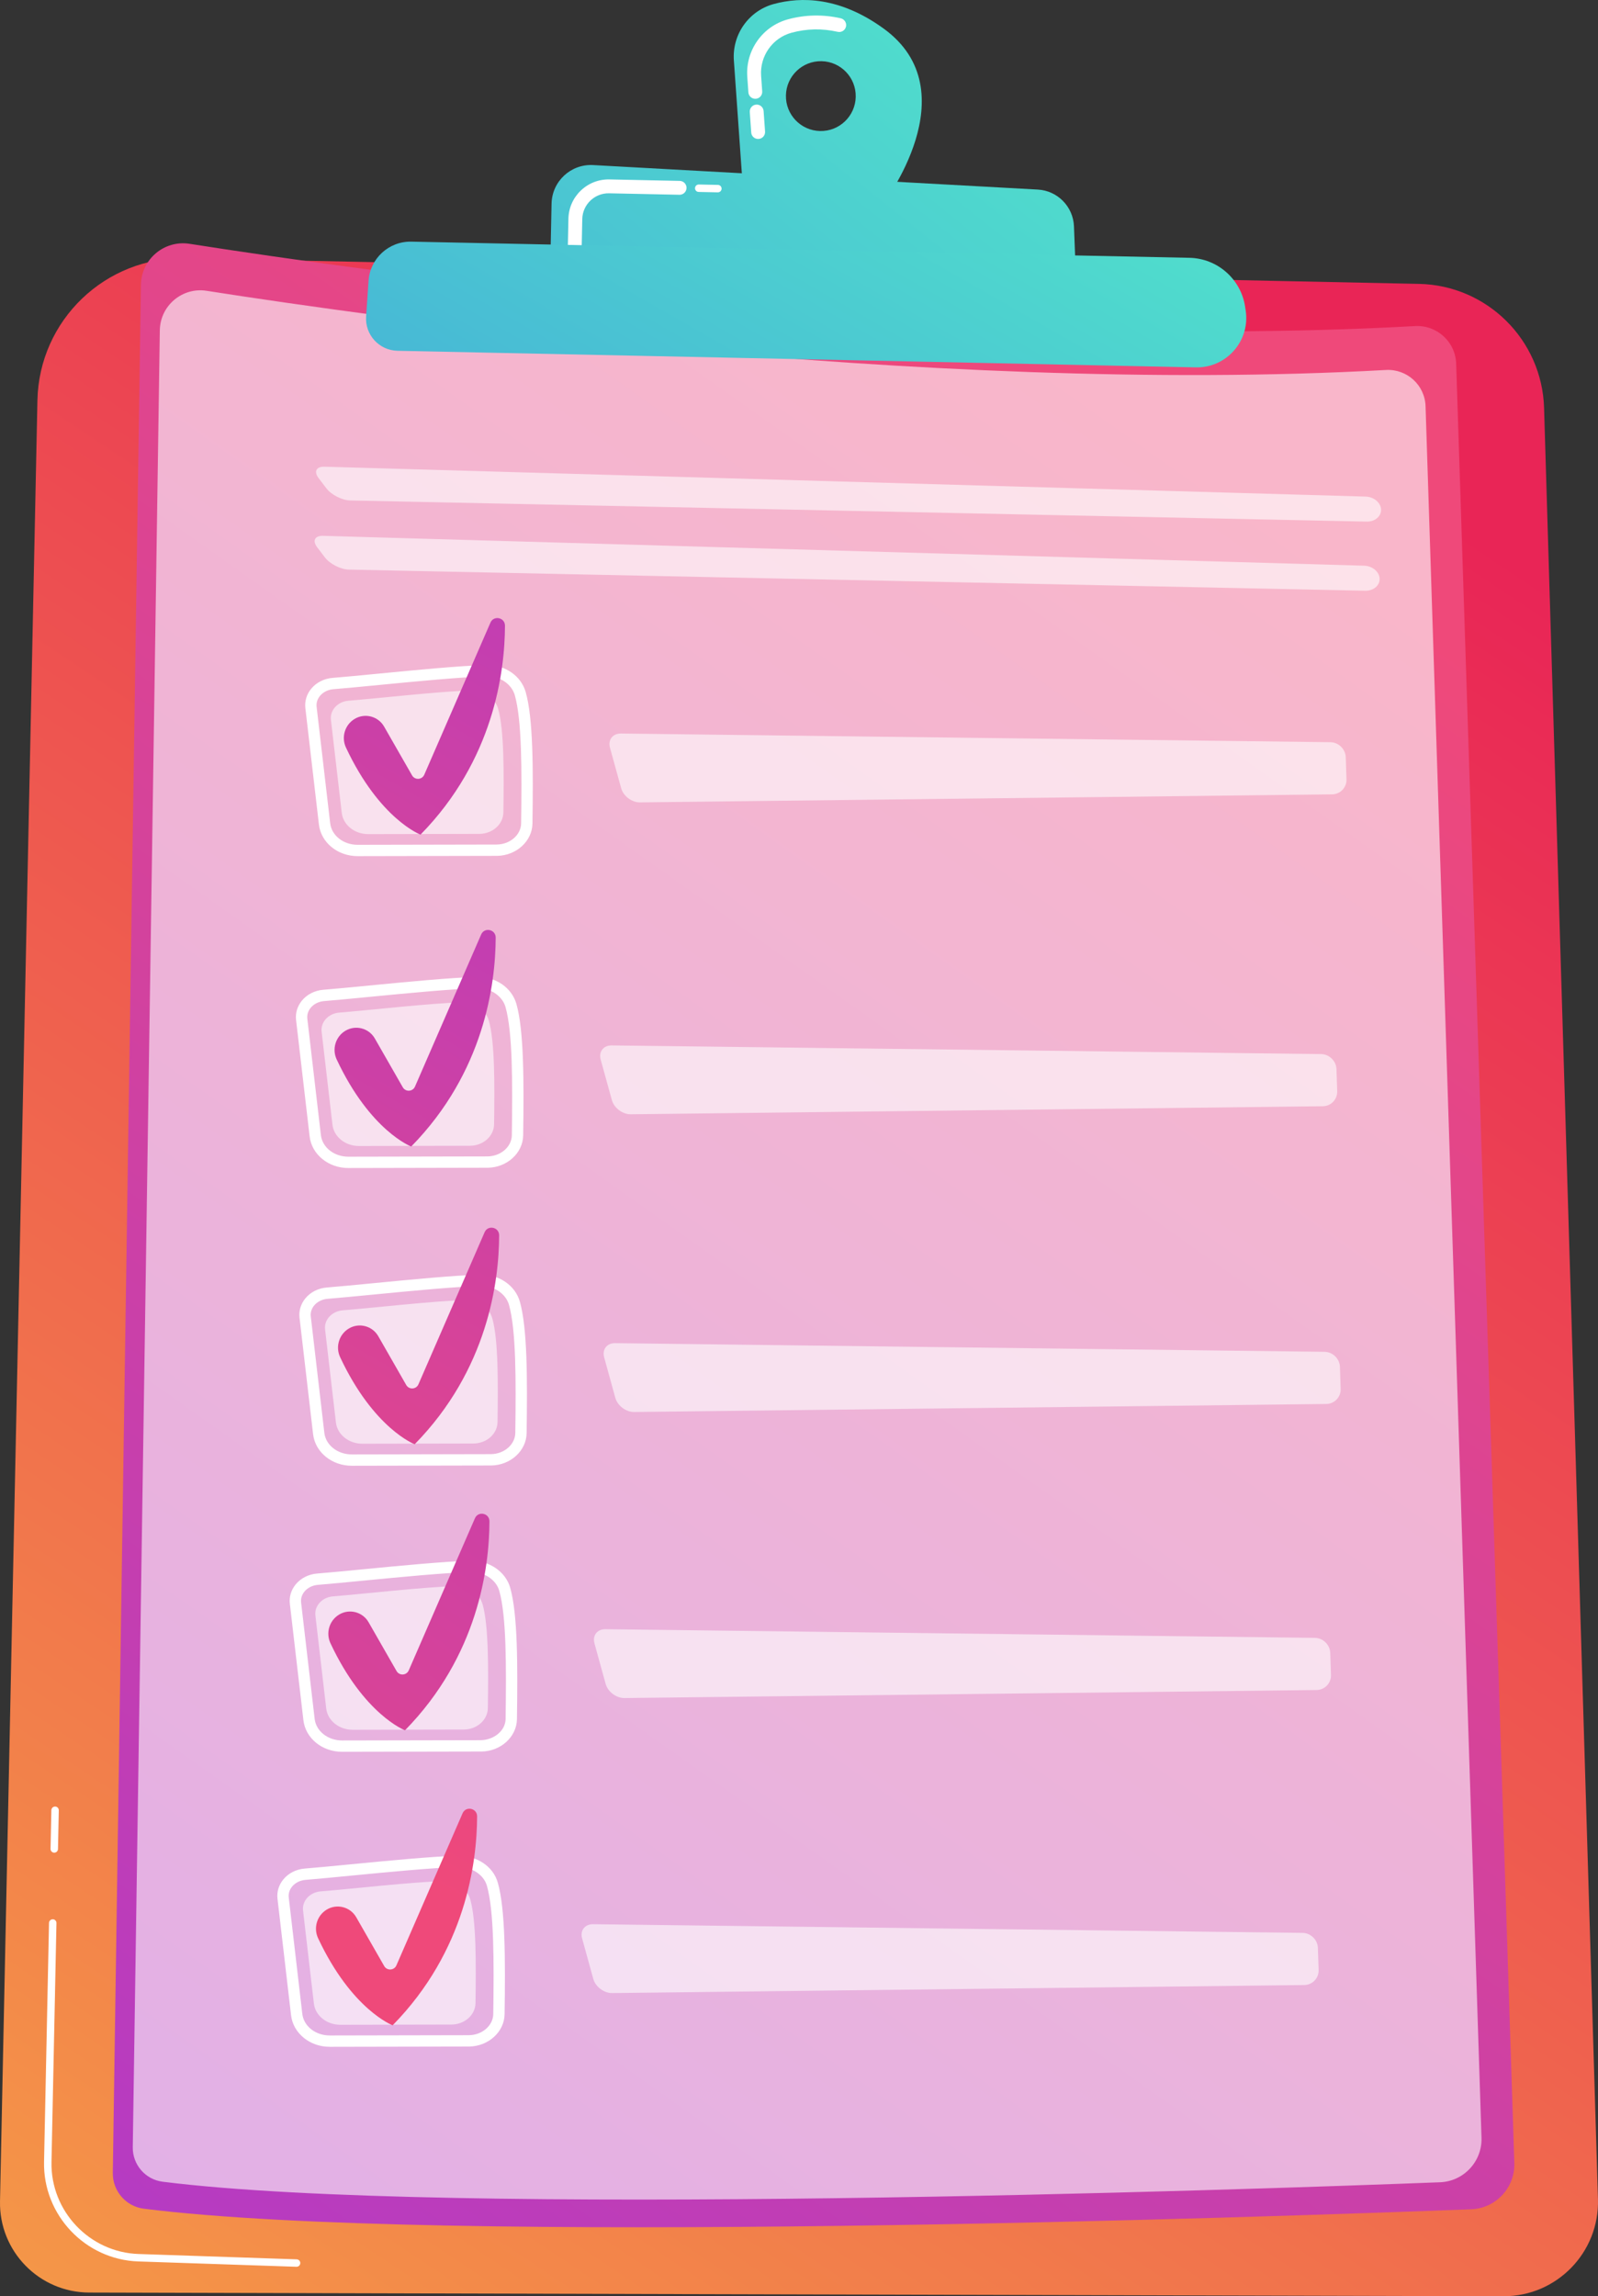 <?xml version="1.0" encoding="UTF-8"?> <svg xmlns="http://www.w3.org/2000/svg" xmlns:xlink="http://www.w3.org/1999/xlink" id="Layer_2" viewBox="0 0 317.093 455.394"><rect x="0" y="0" width="317.093" height="455.394" fill="#333333" stroke="none"/><defs><linearGradient id="New_Gradient_Swatch_16" x1="215.234" y1="49.236" x2="-115.6" y2="577.502" gradientTransform="translate(58.352 36.982) rotate(1.708)" gradientUnits="userSpaceOnUse"><stop offset="0" stop-color="#e92556"></stop><stop offset="1" stop-color="#f9c342"></stop></linearGradient><linearGradient id="linear-gradient" x1="-549.509" y1="3492.203" x2="-263.991" y2="3070.964" gradientTransform="translate(587.752 -2956.91) rotate(1.192)" gradientUnits="userSpaceOnUse"><stop offset="0" stop-color="#a737d5"></stop><stop offset="1" stop-color="#ef497a"></stop></linearGradient><linearGradient id="linear-gradient-2" x1="-513.148" y1="3207.139" x2="-653.826" y2="3447.244" gradientTransform="translate(624.372 -3123.777) rotate(-.659)" xlink:href="#linear-gradient"></linearGradient><linearGradient id="linear-gradient-3" x1="-510.594" y1="3145.316" x2="-651.272" y2="3385.42" gradientTransform="translate(624.372 -3123.777) rotate(-.659)" xlink:href="#linear-gradient"></linearGradient><linearGradient id="linear-gradient-4" x1="-487.389" y1="3222.23" x2="-628.067" y2="3462.334" gradientTransform="translate(624.372 -3123.777) rotate(-.659)" xlink:href="#linear-gradient"></linearGradient><linearGradient id="linear-gradient-5" x1="-468.307" y1="3279.073" x2="-653.409" y2="3537.157" gradientTransform="translate(624.372 -3123.777) rotate(-.659)" xlink:href="#linear-gradient"></linearGradient><linearGradient id="linear-gradient-6" x1="-441.577" y1="3249.487" x2="-582.255" y2="3489.591" gradientTransform="translate(624.372 -3123.777) rotate(-.659)" xlink:href="#linear-gradient"></linearGradient><linearGradient id="New_Gradient_Swatch_33" x1="143.524" y1="-71.218" x2="30.85" y2="77.001" gradientTransform="translate(58.352 36.982) rotate(1.708)" gradientUnits="userSpaceOnUse"><stop offset="0" stop-color="#53eac9"></stop><stop offset=".996" stop-color="#45aed8"></stop></linearGradient><linearGradient id="New_Gradient_Swatch_33-2" x1="-310.996" y1="2943.332" x2="-423.603" y2="3091.464" gradientTransform="translate(587.752 -2956.91) rotate(1.192)" xlink:href="#New_Gradient_Swatch_33"></linearGradient><linearGradient id="New_Gradient_Swatch_33-3" x1="-325.186" y1="2952.392" x2="-402.939" y2="3095.163" gradientTransform="translate(587.752 -2956.91) rotate(1.192)" xlink:href="#New_Gradient_Swatch_33"></linearGradient></defs><g id="Layer_1-2"><path d="M36.806,51.213l244.762,5.087c13.503.281,24.418,11.094,24.824,24.594l10.692,355.235c.318,10.564-8.175,19.293-18.744,19.265l-280.634-.731c-9.931-.026-17.91-8.193-17.703-18.122L7.426,79.397c.33-15.896,13.484-28.514,29.38-28.184Z" style="fill:url(#New_Gradient_Swatch_16);"></path><path d="M58.846,449.551c-.008,0-.017,0-.025-.001l-31.381-1.058c-10.53-.355-18.919-9.214-18.7-19.748l.985-47.392c.009-.408.348-.716.754-.724.408.009.732.346.723.754l-.985,47.392c-.202,9.73,7.546,17.913,17.273,18.241l31.381,1.058c.407.014.727.355.713.763-.014.399-.342.713-.738.713Z" style="fill:#fff;"></path><path d="M10.769,367.426h-.016c-.408-.009-.732-.346-.723-.754l.159-7.675c.009-.408.343-.724.754-.724.408.009.731.346.723.754l-.159,7.675c-.009.403-.338.724-.738.724Z" style="fill:#fff;"></path><path d="M37.619,48.352c33.331,5.227,147.977,21.635,243.158,16.315,4.341-.243,8.033,3.119,8.174,7.464l11.536,356.834c.158,4.893-3.661,8.995-8.552,9.182-40.017,1.535-204.805,7.257-263.388-.112-3.565-.448-6.215-3.513-6.161-7.106L27.963,56.494c.076-5.086,4.63-8.929,9.655-8.141Z" style="fill:url(#linear-gradient);"></path><path d="M41.007,57.673c32.075,5.031,142.405,20.82,234.001,15.701,4.177-.234,7.731,3.002,7.866,7.183l11.102,343.397c.152,4.708-3.523,8.656-8.23,8.836-38.51,1.477-197.094,6.984-253.47-.108-3.431-.432-5.981-3.381-5.93-6.839l5.368-360.336c.073-4.895,4.456-8.593,9.292-7.835Z" style="fill:#fff; opacity:.6;"></path><g style="opacity:.6;"><path d="M271.204,103.445c1.625.034,2.904-1.05,2.842-2.409-.061-1.359-1.441-2.509-3.065-2.555l-206.601-5.923c-1.624-.047-2.147.972-1.161,2.264l1.541,2.02c.986,1.292,3.121,2.377,4.746,2.41l201.698,4.192Z" style="fill:#fff;"></path></g><g style="opacity:.6;"><path d="M64.095,106.267c-1.624-.046-2.147.973-1.161,2.264l1.541,2.021c.986,1.292,3.121,2.377,4.746,2.411l201.698,4.192c1.625.034,2.904-1.05,2.842-2.409s-1.441-2.509-3.065-2.555l-206.601-5.923Z" style="fill:#fff;"></path></g><path d="M96.765,231.588c-.025 0-.051.001-.076.001l-27.553.055c-3.971.007-7.279-2.688-7.696-6.269l-2.691-23.088c-.16-1.374.252-2.737,1.158-3.841,1.013-1.234,2.557-2.018,4.237-2.152h0c2.322-.185,5.52-.495,9.038-.836,7.66-.742,16.343-1.584,21.448-1.706.038-.001.075-.002.113-.003,3.652-.042,6.821,2.148,7.729,5.358,1.5,5.299,1.49,15.35,1.341,26.058-.05,3.512-3.203,6.38-7.048,6.425ZM64.324,198.535c-1.076.086-2.052.573-2.679,1.338-.516.627-.751,1.393-.662,2.154l2.691,23.088c.284,2.447,2.631,4.287,5.459,4.282l27.553-.055c.018-0.0.036-.001.054-.001,2.634-.03,4.793-1.909,4.826-4.208.147-10.535.161-20.406-1.256-25.416-.628-2.217-3.042-3.842-5.624-3.719-5.024.121-14.041.995-21.286,1.696-3.533.343-6.743.653-9.075.841h0Z" style="fill:#fff;"></path><path d="M67.31,200.82c5.783-.463,18.347-1.886,24.312-2.029,2.527-.061,4.762,1.441,5.381,3.626,1.201,4.244,1.147,12.732,1.038,20.566-.033,2.346-2.165,4.244-4.796,4.249l-22.018.044c-2.708.005-4.977-1.815-5.257-4.216l-2.15-18.45c-.223-1.909,1.347-3.619,3.491-3.791Z" style="fill:#fff; opacity:.6;"></path><g style="opacity:.6;"><path d="M121.364,207.329c-1.625-.02-2.6,1.246-2.168,2.812l2.218,8.029c.433,1.566,2.116,2.833,3.741,2.814l137.333-1.592c1.625-.019,2.91-1.363,2.856-2.987l-.146-4.369c-.054-1.624-1.428-2.969-3.053-2.989l-140.78-1.718Z" style="fill:#fff;"></path></g><path d="M68.525,204.431h0c2.031-1.224,4.672-.538,5.851,1.519l5.547,9.678c.555.969,1.978.891,2.423-.133l13.13-30.162c.655-1.505,2.89-1.024,2.884.616-.031,9.18-2.264,26.654-16.76,41.428,0,0-8.118-3.048-14.792-17.264-.964-2.054-.227-4.512,1.716-5.683Z" style="fill:url(#linear-gradient-2);"></path><path d="M98.608,169.735c-.025 0-.051.001-.076.001l-27.553.055c-3.97.007-7.279-2.688-7.696-6.269l-2.691-23.088c-.16-1.374.252-2.737,1.158-3.841,1.013-1.234,2.557-2.018,4.237-2.152h0c2.322-.185,5.52-.495,9.038-.836,7.66-.742,16.343-1.584,21.448-1.706.038-.001.075-.002.113-.003,3.652-.042,6.821,2.148,7.729,5.358,1.5,5.299,1.49,15.35,1.341,26.058-.05,3.512-3.203,6.38-7.048,6.425ZM66.167,136.682c-1.076.086-2.052.573-2.679,1.338-.516.627-.751,1.393-.662,2.154l2.691,23.088c.285,2.447,2.632,4.287,5.459,4.282l27.553-.055c.018-0.0.036-.001.054-.001,2.634-.031,4.794-1.909,4.826-4.208.147-10.535.161-20.406-1.257-25.415-.628-2.217-3.042-3.842-5.624-3.719-5.024.121-14.04.995-21.286,1.696-3.533.343-6.743.654-9.075.841h0Z" style="fill:#fff;"></path><path d="M69.154,138.967c5.783-.463,18.347-1.886,24.312-2.029,2.528-.061,4.763,1.441,5.381,3.626,1.201,4.244,1.147,12.732,1.038,20.566-.033,2.346-2.165,4.244-4.796,4.249l-22.018.044c-2.708.005-4.977-1.815-5.257-4.216l-2.15-18.45c-.223-1.909,1.347-3.619,3.491-3.791Z" style="fill:#fff; opacity:.6;"></path><g style="opacity:.6;"><path d="M123.207,145.476c-1.625-.02-2.6,1.246-2.168,2.812l2.218,8.029c.433,1.566,2.116,2.833,3.741,2.814l137.333-1.592c1.625-.019,2.91-1.363,2.856-2.987l-.146-4.369c-.054-1.624-1.428-2.969-3.053-2.989l-140.78-1.718Z" style="fill:#fff;"></path></g><path d="M70.368,142.578h0c2.031-1.224,4.672-.538,5.851,1.52l5.547,9.678c.555.969,1.978.891,2.423-.133l13.13-30.162c.655-1.505,2.89-1.024,2.884.616-.031,9.18-2.264,26.654-16.76,41.428,0,0-8.118-3.048-14.792-17.264-.964-2.054-.227-4.512,1.716-5.683Z" style="fill:url(#linear-gradient-3);"></path><path d="M97.45,290.635c-.025 0-.05.001-.076.001l-27.553.055c-3.971.008-7.279-2.688-7.696-6.269l-2.69-23.087c-.16-1.375.252-2.739,1.158-3.842,1.013-1.234,2.557-2.018,4.237-2.152h0c2.322-.185,5.52-.495,9.038-.836,7.66-.742,16.343-1.584,21.448-1.707.038-0.0.075-.002.112-.002,3.652-.043,6.821,2.148,7.73,5.359,1.5,5.298,1.49,15.35,1.34,26.057-.049,3.513-3.203,6.38-7.048,6.425ZM65.009,257.581c-1.075.086-2.051.573-2.679,1.337-.516.627-.751,1.393-.662,2.155l2.691,23.087c.285,2.447,2.632,4.287,5.459,4.282l27.553-.055c.018-0.0.036-0.0.054-.001,2.634-.03,4.793-1.909,4.826-4.208.147-10.535.161-20.406-1.256-25.414-.629-2.219-3.042-3.815-5.624-3.72-5.024.121-14.041.995-21.286,1.696-3.533.343-6.743.653-9.075.841h0Z" style="fill:#fff;"></path><path d="M67.995,259.866c5.783-.463,18.347-1.886,24.312-2.029,2.528-.061,4.763,1.441,5.381,3.626,1.201,4.244,1.147,12.732,1.038,20.567-.033,2.346-2.165,4.244-4.796,4.249l-22.018.044c-2.708.005-4.977-1.814-5.257-4.216l-2.15-18.45c-.223-1.908,1.347-3.619,3.49-3.791Z" style="fill:#fff; opacity:.6;"></path><g style="opacity:.6;"><path d="M122.049,266.376c-1.625-.02-2.6,1.246-2.168,2.812l2.217,8.029c.433,1.566,2.116,2.833,3.741,2.814l137.334-1.592c1.625-.019,2.91-1.363,2.856-2.987l-.146-4.369c-.054-1.624-1.428-2.969-3.053-2.989l-140.78-1.718Z" style="fill:#fff;"></path></g><path d="M69.21,263.478h0c2.031-1.224,4.672-.538,5.851,1.519l5.547,9.678c.555.969,1.978.891,2.423-.133l13.13-30.162c.655-1.504,2.89-1.024,2.885.617-.031,9.18-2.264,26.654-16.76,41.428,0,0-8.118-3.048-14.792-17.264-.964-2.053-.227-4.512,1.716-5.682Z" style="fill:url(#linear-gradient-4);"></path><path d="M95.527,347.364c-.024 0-.048.001-.073.001l-27.554.054c-3.97.009-7.279-2.686-7.696-6.269l-2.69-23.087c-.16-1.374.252-2.738,1.158-3.841,1.012-1.234,2.557-2.018,4.237-2.154h0c2.32-.185,5.514-.494,9.029-.835,7.285-.706,16.351-1.584,21.458-1.706,3.625-.06,6.923,2.112,7.842,5.355,1.5,5.299,1.49,15.35,1.34,26.057-.049,3.512-3.205,6.381-7.05,6.426ZM63.088,314.309c-1.075.086-2.051.574-2.679,1.339-.515.628-.751,1.393-.662,2.154l2.69,23.087c.285,2.447,2.632,4.288,5.458,4.282l27.554-.053c2.597-.076,4.847-1.895,4.88-4.21.147-10.535.161-20.405-1.256-25.415-.628-2.218-3.042-3.786-5.624-3.719-5.026.119-14.046.994-21.295,1.696-3.529.342-6.736.652-9.066.839h0Z" style="fill:#fff;"></path><path d="M66.074,316.595c5.783-.463,18.347-1.885,24.312-2.029,2.528-.061,4.762,1.44,5.381,3.626,1.201,4.244,1.147,12.732,1.038,20.566-.033,2.346-2.166,4.244-4.796,4.249l-22.018.044c-2.708.005-4.977-1.814-5.257-4.216l-2.15-18.45c-.222-1.909,1.347-3.619,3.491-3.791Z" style="fill:#fff; opacity:.6;"></path><g style="opacity:.6;"><path d="M120.128,323.105c-1.625-.02-2.6,1.246-2.168,2.812l2.217,8.029c.433,1.566,2.116,2.833,3.741,2.814l137.333-1.592c1.625-.019,2.91-1.363,2.856-2.987l-.146-4.369c-.054-1.624-1.428-2.969-3.053-2.989l-140.78-1.717Z" style="fill:#fff;"></path></g><path d="M67.289,320.206h0c2.032-1.224,4.672-.538,5.851,1.519l5.547,9.678c.555.969,1.977.89,2.423-.133l13.13-30.162c.655-1.505,2.89-1.024,2.884.617-.031,9.18-2.264,26.654-16.76,41.428,0,0-8.118-3.047-14.792-17.264-.964-2.053-.226-4.512,1.716-5.682Z" style="fill:url(#linear-gradient-5);"></path><path d="M93.078,405.871c-.025 0-.05.001-.076.001l-27.553.055c-3.971.008-7.279-2.687-7.696-6.269l-2.69-23.088c-.16-1.374.251-2.737,1.158-3.841,1.013-1.234,2.557-2.018,4.237-2.152h0c2.322-.185,5.52-.495,9.038-.836,7.661-.742,16.343-1.584,21.448-1.706,3.743.006,6.925,2.113,7.842,5.355,1.5,5.299,1.49,15.351,1.341,26.058-.049,3.513-3.203,6.38-7.048,6.425ZM60.637,372.817c-1.075.086-2.052.573-2.679,1.337-.516.628-.751,1.393-.662,2.154l2.691,23.088c.284,2.447,2.632,4.287,5.459,4.282l27.553-.055c.017-0.0.036-0.0.054-.001,2.634-.03,4.793-1.909,4.826-4.208.147-10.535.161-20.406-1.256-25.416-.628-2.218-3.042-3.758-5.624-3.719-5.024.121-14.041.995-21.286,1.696-3.533.343-6.743.654-9.075.841h0Z" style="fill:#fff;"></path><path d="M63.623,375.102c5.783-.463,18.347-1.886,24.312-2.029,2.528-.061,4.763,1.441,5.381,3.626,1.201,4.244,1.147,12.732,1.038,20.566-.033,2.346-2.165,4.244-4.796,4.249l-22.018.044c-2.708.005-4.977-1.815-5.257-4.216l-2.15-18.45c-.222-1.908,1.347-3.619,3.491-3.791Z" style="fill:#fff; opacity:.6;"></path><g style="opacity:.6;"><path d="M117.677,381.612c-1.625-.02-2.6,1.246-2.168,2.812l2.217,8.029c.433,1.566,2.116,2.833,3.741,2.814l137.334-1.592c1.625-.019,2.91-1.363,2.856-2.987l-.146-4.369c-.054-1.624-1.428-2.969-3.053-2.989l-140.78-1.718Z" style="fill:#fff;"></path></g><path d="M64.838,378.713h0c2.031-1.224,4.672-.538,5.851,1.519l5.547,9.678c.555.969,1.977.89,2.423-.133l13.13-30.162c.655-1.505,2.89-1.024,2.884.616-.031,9.18-2.264,26.654-16.76,41.428,0,0-8.118-3.048-14.792-17.264-.964-2.054-.227-4.512,1.716-5.683Z" style="fill:url(#linear-gradient-6);"></path><path d="M175.373,5.689c-8.713-6.334-16.403-6.372-21.848-4.888-4.967,1.354-8.265,6.054-7.902,11.189l1.804,25.522,27.72,3.042s17.315-22.442.226-34.865ZM162.733,25.986c-3.824-.08-6.86-3.244-6.781-7.069.08-3.824,3.244-6.86,7.069-6.781,3.824.08,6.86,3.244,6.781,7.069-.08,3.825-3.244,6.86-7.069,6.781Z" style="fill:url(#New_Gradient_Swatch_33);"></path><path d="M149.939,27.466c-.479-.187-.835-.637-.873-1.185l-.287-4.065c-.054-.758.517-1.415,1.275-1.469.757-.055,1.417.515,1.47,1.276l.287,4.065c.053.758-.517,1.415-1.275,1.468-.21.015-.413-.018-.597-.09ZM149.376,19.501c-.479-.187-.835-.637-.873-1.185l-.218-3.086c-.369-5.228,3.015-10.016,8.048-11.389,3.445-.939,6.978-1.012,10.5-.213.729.177,1.206.904,1.037,1.646-.168.741-.904,1.206-1.646,1.038-3.077-.698-6.162-.635-9.168.184-3.77,1.028-6.304,4.619-6.027,8.541l.218,3.086c.053.758-.517,1.415-1.275,1.468-.21.015-.412-.018-.597-.09Z" style="fill:#fff;"></path><path d="M109.182,53.186l.266-12.807c.091-4.421,3.83-7.886,8.245-7.642l88.237,4.86c3.916.216,7.025,3.375,7.178,7.294l.482,12.321-104.409-4.026Z" style="fill:url(#New_Gradient_Swatch_33-2);"></path><path d="M142.449,38.147h-.015l-3.797-.079c-.408-.009-.732-.346-.724-.754.009-.403.338-.724.738-.724h.015l3.797.079c.408.009.732.346.724.754-.009.403-.338.724-.738.724Z" style="fill:#fff;"></path><path d="M113.559,49.876c-.522-.204-.888-.717-.875-1.311l.107-5.181c.044-2.127.914-4.11,2.45-5.583,1.536-1.473,3.553-2.261,5.681-2.217l13.961.291c.756.018,1.363.644,1.346,1.405-.016.76-.644,1.362-1.404,1.347l-13.961-.291c-2.875-.06-5.263,2.231-5.322,5.106l-.108,5.181c-.016.76-.645,1.362-1.405,1.347-.166-.004-.324-.037-.471-.094Z" style="fill:#fff;"></path><path d="M81.612,47.924l154.409,3.205c5.552.115,10.216,4.209,11.049,9.7l.115.758c.913,6.014-3.815,11.399-9.896,11.272l-158.415-3.292c-3.64-.075-6.477-3.179-6.226-6.811l.488-7.083c.305-4.43,4.036-7.84,8.476-7.749Z" style="fill:url(#New_Gradient_Swatch_33-3);"></path></g></svg> 